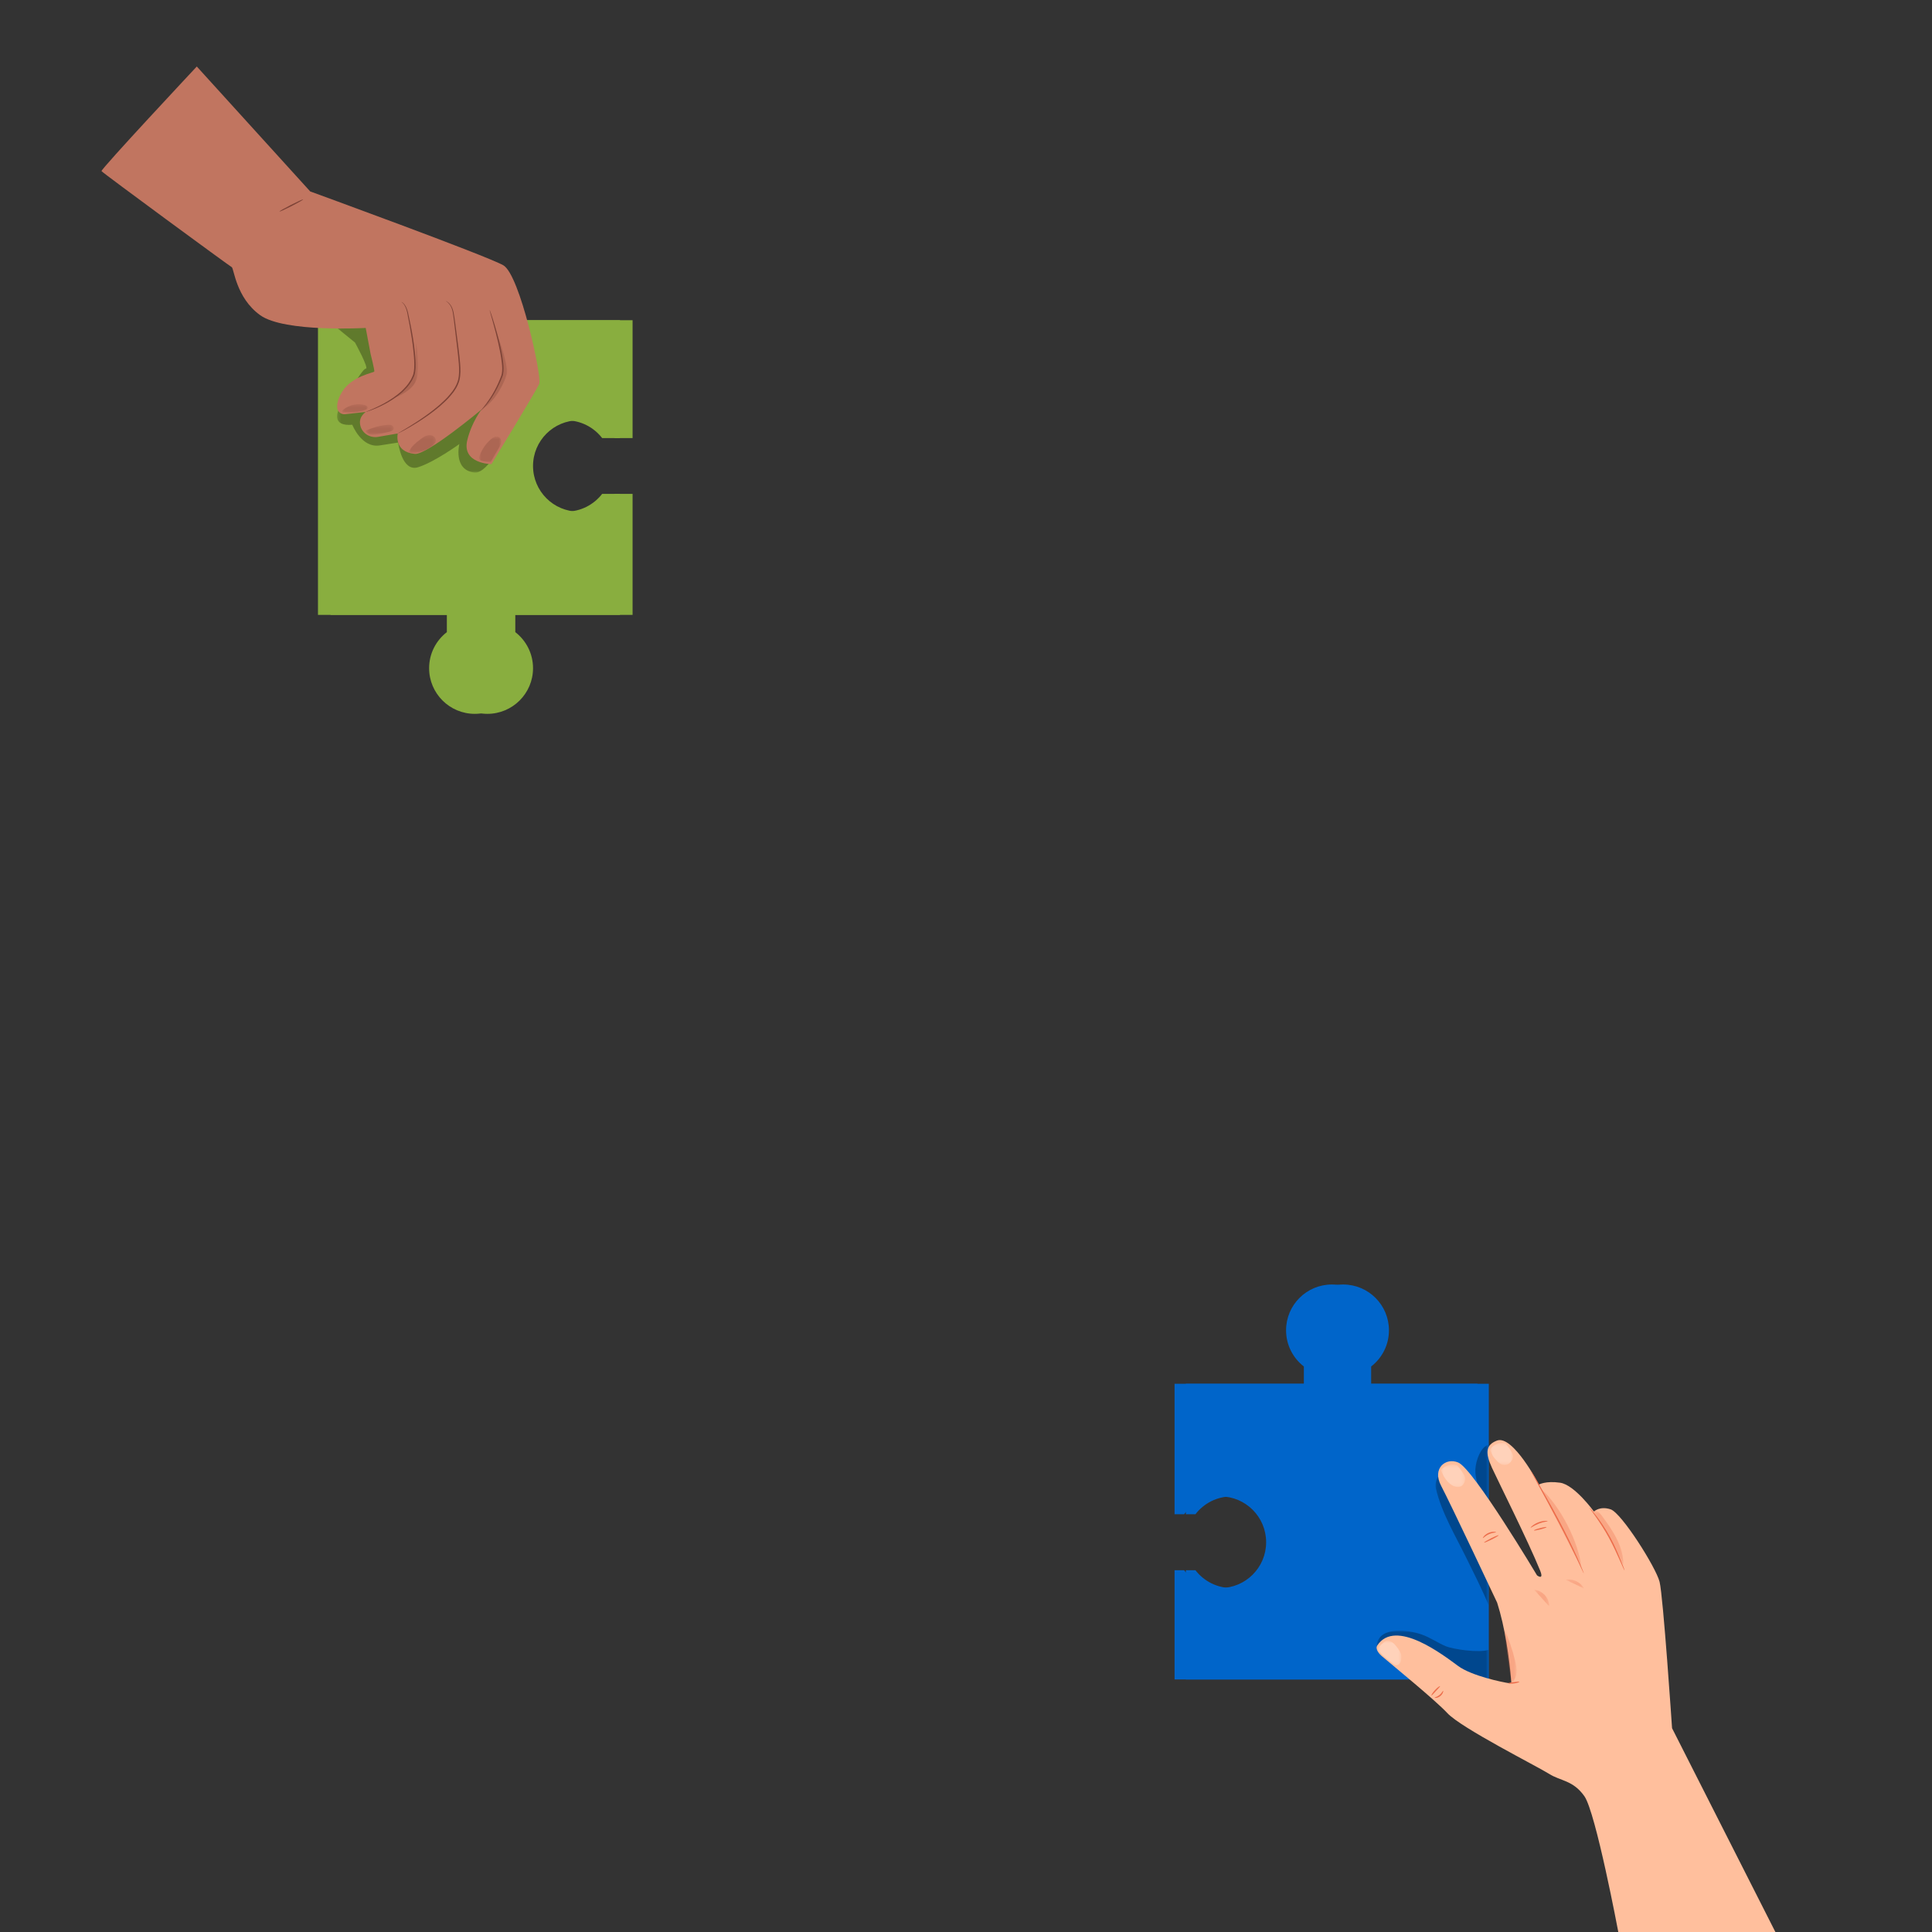 <?xml version="1.0" encoding="UTF-8"?> <svg xmlns="http://www.w3.org/2000/svg" width="552" height="552" viewBox="0 0 552 552" fill="none"><rect x="0" y="0" width="552" height="552" fill="#333333" stroke="none"/><path d="M388.535 395.368V390.424C391.623 388.031 393.618 384.296 393.618 380.087C393.618 372.86 387.76 367.001 380.533 367.001C373.306 367.001 367.447 372.86 367.447 380.087C367.447 384.296 369.443 388.031 372.53 390.424V395.368H335.59V395.451V432.634H338.328C340.722 429.546 344.457 427.551 348.667 427.551C355.893 427.551 361.752 433.41 361.752 440.637C361.752 447.864 355.893 453.722 348.667 453.722C344.457 453.722 340.722 451.726 338.328 448.639H335.59V479.839H422.152V395.368H388.535Z" fill="#0065CA"></path><path d="M391.76 395.368V390.424C394.848 388.031 396.844 384.296 396.844 380.087C396.844 372.86 390.986 367.001 383.759 367.001C376.532 367.001 370.673 372.86 370.673 380.087C370.673 384.296 372.668 388.031 375.756 390.424V395.368H338.816V395.451V432.634H341.554C343.948 429.546 347.683 427.551 351.892 427.551C359.119 427.551 364.978 433.41 364.978 440.637C364.978 447.864 359.119 453.722 351.892 453.722C347.683 453.722 343.948 451.726 341.554 448.639H338.816V479.839H425.378V395.368H391.76Z" fill="#0065CA"></path><mask id="mask0_1345_43290" style="mask-type:luminance" maskUnits="userSpaceOnUse" x="393" y="465" width="33" height="15"><path d="M393.303 465.888H425.335V479.938H393.303V465.888Z" fill="white"></path></mask><g mask="url(#mask0_1345_43290)"><g opacity="0.3"><path d="M413.004 470.318C410.685 469.331 408.594 467.837 406.214 467.008C401.582 465.393 393.063 464.646 393.308 471.08L406.245 479.938L425.335 479.838V471.376C422.613 472.311 415.171 471.239 413.004 470.318Z" fill="black"></path></g></g><mask id="mask1_1345_43290" style="mask-type:luminance" maskUnits="userSpaceOnUse" x="410" y="412" width="16" height="47"><path d="M410.154 412.721H425.335V458.716H410.154V412.721Z" fill="white"></path></mask><g mask="url(#mask1_1345_43290)"><g opacity="0.3"><path d="M421.54 419.768C421.424 422.161 422.294 424.48 423.152 426.718C420.776 426.363 419.35 424.003 417.747 422.216C416.143 420.428 413.102 419.132 411.526 420.944C410.568 422.045 409.906 423.849 410.243 425.269C411.908 432.283 415.844 438.778 419.019 445.251C420.719 448.716 423.925 455.032 425.335 458.716V412.721C423.032 413.383 421.657 417.374 421.54 419.768Z" fill="black"></path></g></g><path d="M393.502 470.135C392.784 471.222 394.255 472.715 394.726 473.116C398.033 475.935 410.05 485.723 413.537 489.468C417.539 493.767 439.332 504.738 442.594 506.813C445.855 508.889 449.413 508.592 452.674 513.188C455.936 517.784 462.37 552 462.37 552H507.253L477.729 493.767C477.729 493.767 475.208 456.113 474.17 451.962C473.133 447.81 463.303 432.28 460.19 431.243C457.077 430.205 455.407 431.875 455.407 431.875C455.407 431.875 449.892 424.225 445.741 423.632C441.59 423.04 439.694 424.16 439.694 424.16C439.694 424.16 432.251 409.856 427.698 411.598C424.559 412.8 424.272 414.975 426.255 419.326C427.738 422.582 436.679 440.445 440.025 448.703C441.23 451.677 439.151 450.105 439.151 450.105C439.151 450.105 421.027 419.72 416.65 417.864C413.078 416.35 409.089 419.495 411.758 424.535C414.426 429.576 427.756 457.9 427.756 457.9C429.993 464.901 431.256 473.711 431.798 480.441C431.858 480.724 431.621 480.981 431.335 480.941C429.122 480.631 420.429 478.795 416.624 476.005C412.338 472.862 398.69 462.289 393.502 470.135Z" fill="#FFBF9D"></path><path d="M437.331 420.094C437.354 420.08 437.602 420.474 438.031 421.194C438.485 421.975 439.087 423.011 439.816 424.266C441.307 426.869 443.352 430.473 445.498 434.518C447.645 438.565 449.447 442.303 450.669 445.045C451.279 446.416 451.758 447.532 452.068 448.312C452.382 449.09 452.544 449.526 452.519 449.536C452.495 449.546 452.287 449.131 451.93 448.372C451.547 447.556 451.038 446.472 450.421 445.159C449.138 442.451 447.301 438.74 445.157 434.699C443.014 430.659 441.007 427.035 439.578 424.399C438.892 423.119 438.326 422.063 437.9 421.268C437.512 420.524 437.308 420.106 437.331 420.094Z" fill="#EC6D4B"></path><path d="M454.118 430.755C454.139 430.739 454.337 430.951 454.677 431.349C455.02 431.744 455.493 432.336 456.065 433.078C457.2 434.565 458.688 436.697 460.054 439.215C461.416 441.735 462.423 444.124 463.125 445.857C463.472 446.725 463.744 447.431 463.92 447.923C464.098 448.416 464.185 448.692 464.16 448.703C464.135 448.713 464.002 448.455 463.782 447.981C463.533 447.428 463.23 446.754 462.874 445.962C462.108 444.26 461.067 441.9 459.715 439.399C458.36 436.901 456.92 434.763 455.845 433.239C455.341 432.534 454.911 431.934 454.558 431.441C454.255 431.015 454.098 430.772 454.118 430.755Z" fill="#EC6D4B"></path><mask id="mask2_1345_43290" style="mask-type:luminance" maskUnits="userSpaceOnUse" x="425" y="412" width="8" height="7"><path d="M425.764 412.282H432.315V418.557H425.764V412.282Z" fill="white"></path></mask><g mask="url(#mask2_1345_43290)"><g opacity="0.3"><path d="M430.114 412.398C430.802 413.132 431.943 414.718 432.253 415.675C432.564 416.632 431.65 418.048 430.706 418.394C429.011 419.015 427.961 417.716 427.103 416.736C426.245 415.756 426.05 414.854 425.777 414.304C425.686 414.286 426.049 413.213 427.871 412.515C429.029 412.071 430.114 412.398 430.114 412.398Z" fill="white"></path></g></g><mask id="mask3_1345_43290" style="mask-type:luminance" maskUnits="userSpaceOnUse" x="411" y="418" width="8" height="7"><path d="M411.715 418.49H418.616V424.85H411.715V418.49Z" fill="white"></path></mask><g mask="url(#mask3_1345_43290)"><g opacity="0.3"><path d="M416.39 418.727C417.023 419.53 418.35 421.117 418.572 422.102C418.793 423.087 418.149 424.528 417.14 424.773C415.331 425.211 413.822 423.674 413.038 422.609C412.254 421.544 412.043 420.732 411.726 420.164C411.633 420.137 412.118 419.107 414.066 418.605C415.305 418.286 416.39 418.727 416.39 418.727Z" fill="white"></path></g></g><mask id="mask4_1345_43290" style="mask-type:luminance" maskUnits="userSpaceOnUse" x="393" y="468" width="8" height="8"><path d="M393.71 468.8H400.402V475.814H393.71V468.8Z" fill="white"></path></mask><g mask="url(#mask4_1345_43290)"><g opacity="0.3"><path d="M398.386 475.663C399.028 476.1 399.96 475.526 400.175 474.781C400.391 474.036 400.518 473.233 400.254 472.504C399.917 471.574 399.172 470.634 398.526 469.885C397.879 469.136 396.862 468.625 395.9 468.856C395.9 468.856 393.509 470.547 393.723 471.4C393.938 472.254 398.386 475.663 398.386 475.663Z" fill="white"></path></g></g><path d="M442.187 434.595C442.192 434.711 441.009 434.791 439.675 435.315C438.334 435.825 437.405 436.562 437.331 436.472C437.258 436.407 438.12 435.496 439.536 434.956C440.946 434.404 442.198 434.498 442.187 434.595Z" fill="#EC6D4B"></path><path d="M441.874 436.316C441.901 436.419 441.116 436.714 440.122 436.973C439.127 437.232 438.299 437.36 438.272 437.256C438.245 437.153 439.03 436.859 440.025 436.599C441.019 436.34 441.847 436.214 441.874 436.316Z" fill="#EC6D4B"></path><path d="M428.172 438.651C428.219 438.746 427.33 439.289 426.185 439.862C425.039 440.436 424.072 440.824 424.025 440.729C423.978 440.634 424.867 440.092 426.012 439.517C427.157 438.943 428.124 438.556 428.172 438.651Z" fill="#EC6D4B"></path><path d="M427.455 437.777C427.449 437.892 426.487 437.859 425.444 438.329C424.392 438.782 423.768 439.515 423.68 439.441C423.589 439.398 424.131 438.48 425.288 437.977C426.44 437.462 427.485 437.681 427.455 437.777Z" fill="#EC6D4B"></path><mask id="mask5_1345_43290" style="mask-type:luminance" maskUnits="userSpaceOnUse" x="440" y="425" width="12" height="24"><path d="M440.21 425.269H451.907V448.128H440.21V425.269Z" fill="white"></path></mask><g mask="url(#mask5_1345_43290)"><g opacity="0.3"><path d="M440.21 425.269L451.907 448.128C451.007 440.445 445.914 430.494 440.21 425.269Z" fill="#EC6D4B"></path></g></g><mask id="mask6_1345_43290" style="mask-type:luminance" maskUnits="userSpaceOnUse" x="455" y="431" width="9" height="17"><path d="M455.141 431.641H463.839V447.214H455.141V431.641Z" fill="white"></path></mask><g mask="url(#mask6_1345_43290)"><g opacity="0.3"><path d="M455.141 431.876C455.754 431.37 456.619 431.639 457.668 433.067C459.22 435.178 460.757 437.319 461.923 439.665C463.09 442.012 463.878 444.594 463.838 447.214C461.214 441.101 458.796 437.434 455.141 431.876Z" fill="#EC6D4B"></path></g></g><path d="M411.444 481.759C411.514 481.843 410.941 482.42 410.268 483.151C409.591 483.88 409.06 484.496 408.97 484.433C408.885 484.375 409.287 483.641 409.984 482.89C410.679 482.136 411.38 481.678 411.444 481.759Z" fill="#EC6D4B"></path><path d="M412.328 483.097C412.432 483.102 412.302 483.958 411.518 484.586C410.741 485.221 409.876 485.171 409.893 485.068C409.881 484.956 410.609 484.839 411.275 484.286C411.954 483.749 412.221 483.062 412.328 483.097Z" fill="#EC6D4B"></path><path d="M434.083 480.523C434.109 480.624 433.433 480.881 432.556 480.989C431.679 481.1 430.962 481.018 430.962 480.913C430.961 480.805 431.657 480.714 432.508 480.606C433.36 480.501 434.057 480.418 434.083 480.523Z" fill="#EC6D4B"></path><mask id="mask7_1345_43290" style="mask-type:luminance" maskUnits="userSpaceOnUse" x="429" y="465" width="5" height="16"><path d="M429.671 465.211H433.322V480.691H429.671V465.211Z" fill="white"></path></mask><g mask="url(#mask7_1345_43290)"><g opacity="0.3"><path d="M432.018 480.69C432.833 479.967 433.234 478.864 433.308 477.776C433.382 476.689 433.161 475.605 432.908 474.545C432.14 471.337 431.055 468.204 429.672 465.21C430.346 470.376 431.06 475.536 431.814 480.69" fill="#EC6D4B"></path></g></g><mask id="mask8_1345_43290" style="mask-type:luminance" maskUnits="userSpaceOnUse" x="438" y="454" width="5" height="5"><path d="M438.309 454.196H442.63V458.967H438.309V454.196Z" fill="white"></path></mask><g mask="url(#mask8_1345_43290)"><g opacity="0.3"><path d="M438.309 454.196C440.673 454.364 442.695 456.598 442.628 458.967L438.309 454.196Z" fill="#EC6D4B"></path></g></g><mask id="mask9_1345_43290" style="mask-type:luminance" maskUnits="userSpaceOnUse" x="447" y="451" width="6" height="3"><path d="M447.295 451.248H452.588V453.868H447.295V451.248Z" fill="white"></path></mask><g mask="url(#mask9_1345_43290)"><g opacity="0.3"><path d="M447.295 451.328C449.354 450.937 451.606 452.018 452.588 453.869L447.295 451.328Z" fill="#EC6D4B"></path></g></g><path d="M177.134 175.68V141.112H172.04C169.653 144.19 165.931 146.18 161.735 146.18C154.531 146.18 148.691 140.34 148.691 133.136C148.691 125.933 154.531 120.093 161.735 120.093C165.931 120.093 169.653 122.083 172.04 125.16H177.134V91.482H90.85V175.68H127.672V180.607C124.594 182.994 122.605 186.716 122.605 190.912C122.605 198.115 128.444 203.955 135.648 203.955C142.851 203.955 148.691 198.115 148.691 190.912C148.691 186.716 146.702 182.994 143.624 180.607V175.68H177.134Z" fill="#89AE3F"></path><path d="M180.737 175.68V141.112H175.643C173.258 144.19 169.534 146.18 165.339 146.18C158.135 146.18 152.295 140.34 152.295 133.136C152.295 125.933 158.135 120.093 165.339 120.093C169.534 120.093 173.257 122.083 175.643 125.16H180.737V91.482H94.454V175.68H131.276V180.607C128.198 182.994 126.209 186.716 126.209 190.912C126.209 198.115 132.048 203.955 139.252 203.955C146.455 203.955 152.295 198.115 152.295 190.912C152.295 186.716 150.306 182.994 147.228 180.607V175.68H180.737Z" fill="#89AE3F"></path><mask id="mask10_1345_43290" style="mask-type:luminance" maskUnits="userSpaceOnUse" x="96" y="91" width="56" height="45"><path d="M96.301 91.84H151.876V135.04H96.301V91.84Z" fill="white"></path></mask><g mask="url(#mask10_1345_43290)"><g opacity="0.3"><path d="M96.301 93.695L101.428 97.868C101.428 97.868 105.602 105.44 104.486 105.344C103.369 105.248 96.633 117.388 96.633 117.388C96.633 117.388 94.586 121.888 100.654 121.357C100.654 121.357 103.252 128.082 108.507 127.263L113.764 126.444C113.764 126.444 114.793 134.933 119.433 133.499C124.074 132.065 131.244 126.877 131.244 126.877C131.244 126.877 129.398 134.234 135.51 135.023C141.623 135.812 151.876 108.797 151.876 108.797L146.75 91.84L96.301 93.695Z" fill="black"></path></g></g><path d="M88.631 54.696C88.631 54.696 139.07 73.071 143.815 75.8C148.56 78.53 154.868 107.676 154.068 109.646C153.269 111.617 140.413 132.601 140.413 132.601C140.413 132.601 131.862 132.546 133.512 125.746C134.77 120.568 137.583 116.991 137.583 116.991C137.583 116.991 122.012 130.035 118.51 129.69C112.42 129.092 113.644 123.847 113.644 123.847L108.016 124.82C105.834 125.196 103.637 123.941 103.01 121.818C102.622 120.5 102.795 119.003 104.486 117.693L98.611 118.35C97.429 118.482 96.378 117.587 96.333 116.398C96.29 115.278 96.599 113.73 97.847 111.784C100.655 107.404 106.821 106.508 106.941 106.143C107.061 105.779 105.902 101.196 105.902 101.196L104.486 93.694C104.486 93.694 81.284 95.055 74.337 90.053C67.391 85.051 66.859 76.647 66.203 76.32C65.547 75.993 29.292 49.371 29.002 48.889C28.713 48.408 56.226 19 56.226 19L88.631 54.696Z" fill="#C17560"></path><path d="M114.685 86.247C114.69 86.237 114.786 86.284 114.969 86.388C115.138 86.508 115.383 86.708 115.614 87.039C116.09 87.689 116.542 88.793 116.768 90.252L116.765 90.239C117.16 91.976 117.612 94.188 118.019 96.737C118.222 98.01 118.413 99.368 118.553 100.794C118.694 102.219 118.806 103.715 118.718 105.263C118.676 105.953 118.575 106.637 118.367 107.302C118.072 107.911 117.85 108.55 117.462 109.081C116.798 110.215 115.899 111.113 115.051 111.947C113.273 113.544 111.426 114.659 109.844 115.497C108.254 116.33 106.909 116.879 105.97 117.228C105.5 117.403 105.13 117.523 104.878 117.6C104.625 117.676 104.49 117.706 104.486 117.694C104.481 117.681 104.608 117.626 104.852 117.527C105.135 117.41 105.486 117.265 105.915 117.089C106.833 116.699 108.154 116.115 109.715 115.257C111.268 114.396 113.081 113.267 114.811 111.686C115.634 110.862 116.507 109.98 117.142 108.882C117.517 108.368 117.724 107.753 118.008 107.17C118.078 106.858 118.194 106.559 118.229 106.231C118.261 105.901 118.326 105.576 118.334 105.239C118.42 103.731 118.315 102.245 118.18 100.83C118.047 99.414 117.867 98.06 117.675 96.789C117.294 94.246 116.878 92.031 116.525 90.292L116.524 90.285V90.28C116.337 88.86 115.929 87.76 115.504 87.114C115.088 86.446 114.657 86.284 114.685 86.247Z" fill="#7C4236"></path><path d="M113.644 123.848C113.638 123.836 113.779 123.749 114.049 123.589C114.355 123.41 114.747 123.179 115.234 122.893C116.261 122.287 117.743 121.402 119.519 120.225C121.292 119.045 123.373 117.586 125.504 115.752C126.548 114.816 127.638 113.816 128.597 112.635C129.592 111.489 130.442 110.131 130.875 108.608C131.26 107.058 131.204 105.458 131.096 103.94C130.963 102.42 130.828 100.934 130.648 99.539C130.315 96.75 130.015 94.233 129.76 92.101C129.619 91.041 129.524 90.078 129.367 89.254C129.208 88.43 128.957 87.747 128.637 87.255C127.986 86.265 127.305 86.022 127.347 85.975C127.352 85.965 127.502 86.035 127.775 86.197C128.036 86.375 128.416 86.669 128.762 87.174C129.115 87.671 129.395 88.374 129.578 89.21C129.758 90.049 129.871 91.009 130.029 92.061C130.308 94.194 130.637 96.713 131.001 99.504C131.192 100.907 131.331 102.372 131.471 103.911C131.585 105.445 131.65 107.075 131.248 108.701C130.791 110.313 129.901 111.713 128.886 112.876C127.903 114.077 126.797 115.083 125.735 116.021C123.573 117.856 121.465 119.297 119.667 120.452C117.866 121.605 116.359 122.456 115.307 123.024C114.781 123.308 114.369 123.52 114.086 123.658C113.803 123.796 113.65 123.86 113.644 123.848Z" fill="#7C4236"></path><path d="M137.293 117.388C137.275 117.368 137.582 117.06 138.085 116.457C138.591 115.857 139.284 114.954 140.042 113.775C140.8 112.597 141.623 111.138 142.371 109.443C142.551 109.016 142.755 108.587 142.924 108.132C143.097 107.68 143.307 107.219 143.38 106.75C143.554 105.796 143.5 104.74 143.384 103.685C143.15 101.564 142.718 99.561 142.306 97.749C141.889 95.938 141.456 94.319 141.089 92.961C140.724 91.653 140.423 90.57 140.194 89.749C139.982 88.989 139.869 88.569 139.895 88.56C139.919 88.552 140.081 88.958 140.337 89.704C140.592 90.45 140.948 91.534 141.35 92.886C141.752 94.237 142.213 95.853 142.65 97.668C143.084 99.483 143.528 101.492 143.767 103.646C143.882 104.72 143.943 105.79 143.749 106.829C143.655 107.366 143.442 107.812 143.264 108.269C143.091 108.728 142.879 109.16 142.694 109.589C141.919 111.294 141.064 112.754 140.269 113.925C139.474 115.096 138.742 115.982 138.198 116.556C137.655 117.133 137.311 117.408 137.293 117.388Z" fill="#7C4236"></path><path d="M86.609 56.979C86.658 57.074 85.185 57.923 83.319 58.876C81.454 59.829 79.903 60.525 79.855 60.431C79.806 60.336 81.279 59.487 83.144 58.534C85.01 57.581 86.561 56.885 86.609 56.979Z" fill="#7C4236"></path><mask id="mask11_1345_43290" style="mask-type:luminance" maskUnits="userSpaceOnUse" x="112" y="97" width="8" height="17"><path d="M112.236 97.868H119.433V113.919H112.236V97.868Z" fill="white"></path></mask><g mask="url(#mask11_1345_43290)"><g opacity="0.3"><path d="M115.873 111.007C119.038 107.634 118.82 103.452 118.902 97.869C119.441 101.591 119.761 106.649 118.902 108.683C117.93 110.99 115.835 112.364 112.236 113.919C112.236 113.919 115.068 111.865 115.873 111.007Z" fill="#7C4236"></path></g></g><mask id="mask12_1345_43290" style="mask-type:luminance" maskUnits="userSpaceOnUse" x="137" y="93" width="8" height="24"><path d="M137.583 93.694H144.889V116.992H137.583V93.694Z" fill="white"></path></mask><g mask="url(#mask12_1345_43290)"><g opacity="0.3"><path d="M141.439 93.694C141.439 93.694 145.446 104.515 144.823 106.785C144.2 109.054 141.87 114.414 137.583 116.992C137.583 116.992 143.526 109.751 143.672 105.892C143.815 102.107 141.439 93.694 141.439 93.694Z" fill="#7C4236"></path></g></g><mask id="mask13_1345_43290" style="mask-type:luminance" maskUnits="userSpaceOnUse" x="104" y="121" width="9" height="4"><path d="M104.523 121.356H112.492V124.183H104.523V121.356Z" fill="white"></path></mask><g mask="url(#mask13_1345_43290)"><g opacity="0.3"><path d="M104.523 123.039C106.438 122.159 108.5 121.598 110.597 121.388C111.019 121.345 111.46 121.32 111.851 121.485C112.242 121.649 112.56 122.061 112.479 122.477C112.38 122.986 111.797 123.217 111.296 123.347C110.022 123.68 108.728 123.934 107.422 124.105C106.882 124.176 106.327 124.232 105.795 124.115C105.262 123.998 104.747 123.677 104.526 123.179" fill="#7C4236"></path></g></g><mask id="mask14_1345_43290" style="mask-type:luminance" maskUnits="userSpaceOnUse" x="116" y="124" width="9" height="6"><path d="M116.646 124.326H124.525V129.426H116.646V124.326Z" fill="white"></path></mask><g mask="url(#mask14_1345_43290)"><g opacity="0.3"><path d="M116.889 129.021C117.488 127.56 118.794 126.53 120.051 125.575C120.569 125.18 121.095 124.783 121.699 124.541C122.303 124.3 123.004 124.23 123.597 124.496C124.19 124.763 124.626 125.422 124.505 126.06C124.408 126.57 124.003 126.96 123.596 127.281C122.21 128.374 120.538 129.101 118.793 129.368C118.037 129.484 117.154 129.471 116.646 128.899" fill="#7C4236"></path></g></g><mask id="mask15_1345_43290" style="mask-type:luminance" maskUnits="userSpaceOnUse" x="97" y="115" width="9" height="3"><path d="M97.787 115.479H105.068V117.893H97.787V115.479Z" fill="white"></path></mask><g mask="url(#mask15_1345_43290)"><g opacity="0.3"><path d="M98.315 117.726C100.338 117.995 102.422 117.784 104.35 117.115C104.693 116.996 105.095 116.768 105.067 116.406C105.044 116.105 104.728 115.923 104.444 115.819C102.381 115.062 99.985 115.633 98.215 116.936C98.073 117.04 97.93 117.153 97.847 117.309C97.765 117.464 97.758 117.673 97.876 117.803C97.994 117.933 98.248 117.923 98.319 117.762" fill="#7C4236"></path></g></g><mask id="mask16_1345_43290" style="mask-type:luminance" maskUnits="userSpaceOnUse" x="136" y="124" width="8" height="9"><path d="M136.903 124.734H143.198V132.032H136.903V124.734Z" fill="white"></path></mask><g mask="url(#mask16_1345_43290)"><g opacity="0.3"><path d="M140.237 131.916C140.992 130.626 141.748 129.336 142.503 128.046C142.795 127.546 143.093 127.032 143.178 126.459C143.262 125.887 143.083 125.237 142.596 124.926C142.223 124.688 141.735 124.689 141.318 124.836C140.902 124.983 140.544 125.259 140.212 125.55C138.79 126.796 137.689 128.405 137.043 130.181C136.935 130.476 136.841 130.804 136.956 131.096C137.091 131.439 137.469 131.614 137.822 131.726C138.668 131.994 139.569 132.088 140.453 132.001" fill="#7C4236"></path></g></g></svg> 